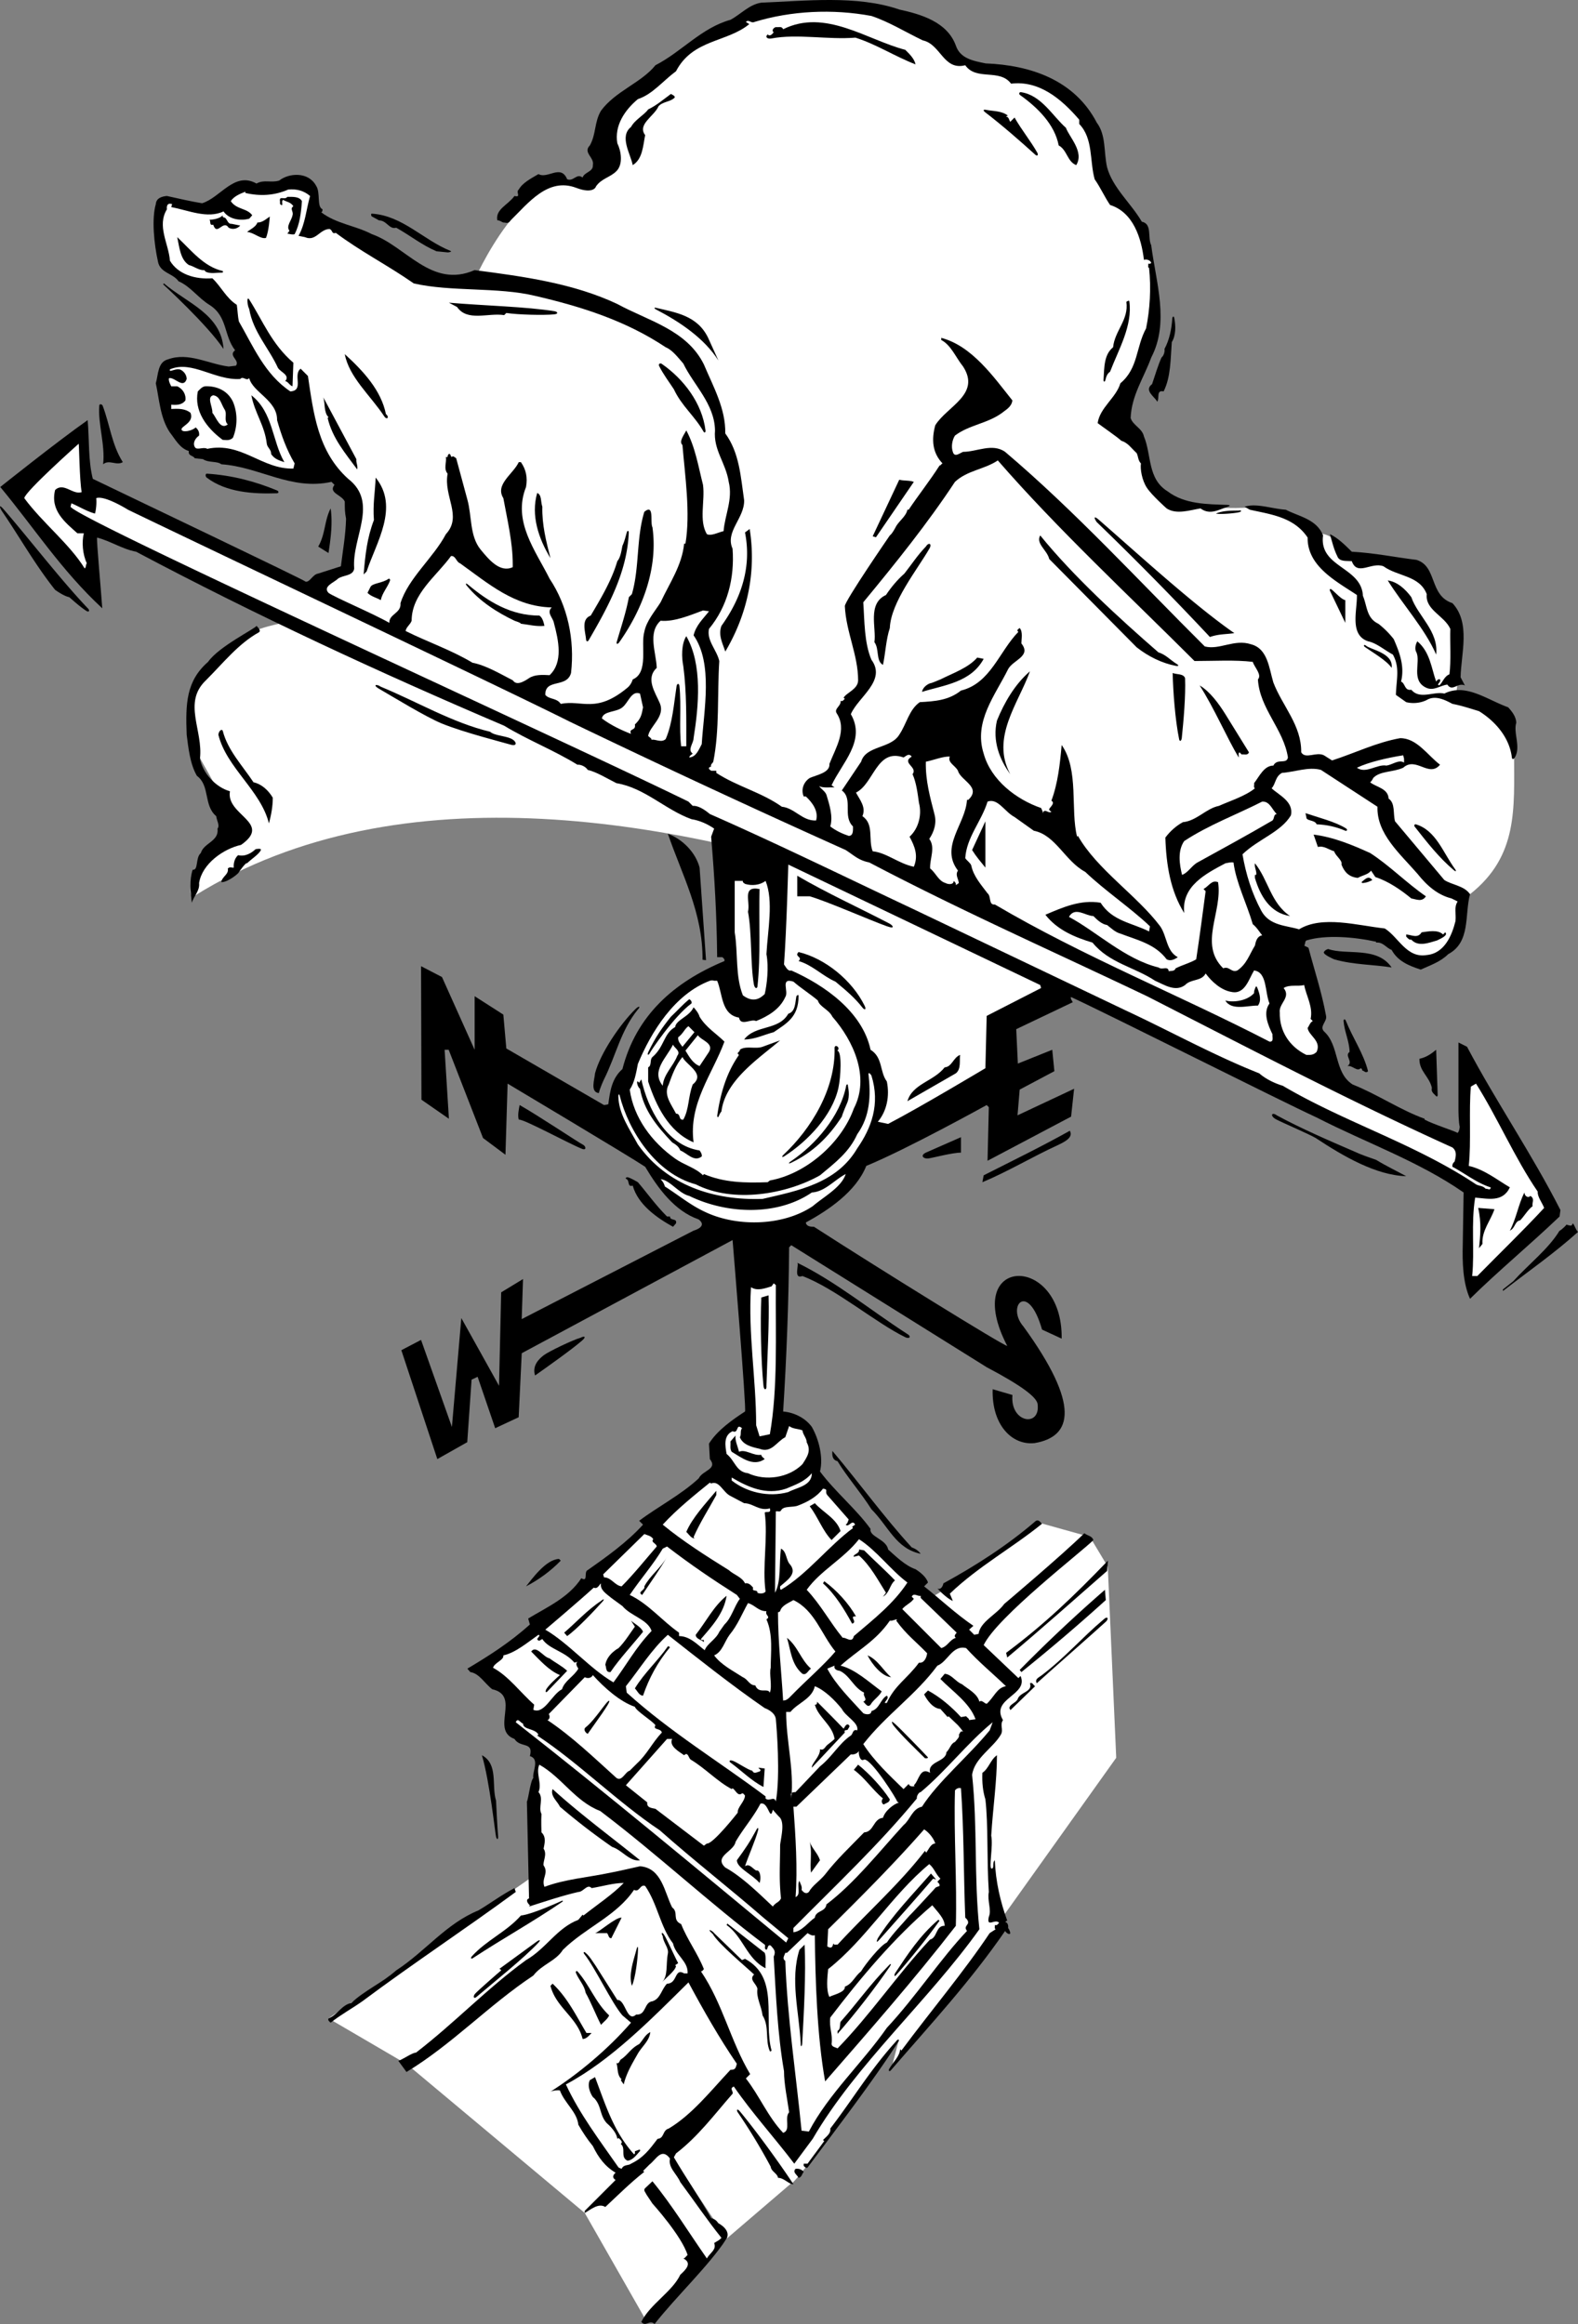 <svg xmlns="http://www.w3.org/2000/svg" width="293.399" height="431.998"><rect width="100%" height="100%" fill="#808080" stroke="none"/><path fill="#fff" d="M88.083 52.35S97.7 30.01 109.09 34.235c0 0 5.503-3.988 3.574-10.41-.973-3.254 6.508-7.484 9.113-9.434 2.602-1.953 19.52-19.523 46.852-11.386 0 0 7.156 10.086 20.171 10.086 9.758 0 15.848 13.996 15.614 17.242-.324 4.554 10.414 10.41 10.414 24.074 0 13.664-7.809 23.426-7.809 23.426s5.938 4.234 6.18 9.437c.41 8.684 19.559 7.043 19.559 7.043s8.468.485 11.492 4.84c0 0 3.023-.605 5.324 2.664 2.297 3.266 12.824 1.207 15.973 6.047 3.144 4.84 7.136 9.68 5.082 21.781 0 0 10.886.723 10.886 10.649 0 9.918.809 18.828-8.191 25.922l-31.45 3.867 2 32.5s-131.628-83.242-207.581-36.14c-1.993 1.234-.39-5.669 2.484-8.278 1.645-1.492 5.27-1.11 4.965-2.48-1.652-7.454-5.871-12.95-7.45-16.555-5.796-13.246 11.176-21.938 11.176-21.938s9.707-3.703 15.407-.61c5.699 3.095 25.207-64.234 25.207-64.234m119.458 274.4-1.57-35.527-3.317-5.528-9.508-2.652s-8.625 7.074-20.34 14.148l15.696 16.14-3.317 3.981.446 3.758-1.551 2.211s-.219 27.195.441 32.723l1.992.222 21.028-29.476m-72.446 89.398 11.891-10.183-11.547-17.032-11.547 10.391 11.203 16.824"/><path fill="#fff" d="M99.063 348.806 61.08 375.193l14.605 8.54 33.04 27.632 11.413 20s13.747-13.117 14.957-15.219c0 0-8.894-9.031-11.203-16.824l14.434-14.434-18.766-36.949-20.496 4.328v-3.46"/><path fill="#fff" d="M184.68 322.736s1.282 2.008-.363 12.512c-1.644 10.5.73 20.547 2.098 22.281l-20.637 26.852 1.258-4.856s-17.79 24.856-19.797 26.317c0 0-11.05-15.707-12.148-15.891 0 0 .64-4.473 2.468-1.828l10.594 12.789s10.227-17.629 33.422-42.469l-1.824-30.504 4.93-5.203"/><path d="M167.2 1.771c4.062.88 8.922 2.313 10.52 6.696.796 2.39 3.16 2.843 5.55 3.32 8.285.32 16.516 3.05 20.66 11.02 1.75 2.308 1.274 5.496 1.91 8.285 1.04 3.824 4.461 6.691 6.458 10.12 1.988.395 1.03 2.946 1.75 4.38.875 6.851 3.425 14.343 0 20.875-1.356 3.746-3.664 7.011-3.825 11.234.399 1.355 2.153 1.91 2.47 3.426 1.437 3.426.636 7.886 4.382 10.195 3.168 2.43 7.422 2.402 11.07 2.531.66.024.653.172.04.375-1.653.547-3.231 1.563-4.973.282-1.992.32-4.465 1.195-6.297 0 0 0-2.735-2.418-3.664-3.825-.93-1.402-1.274-3.504-1.114-4.539-.558-.558-.48-1.277-.796-1.914-1.04-.953-1.594-1.91-2.871-2.308-.637-.637-3.665-2.711-4.38-3.27.395-2.867 3.426-4.7 4.223-7.406 3.344-2.79 2.867-6.692 4.778-10.2.718-3.503.957-7.488.558-11.234-.32-.16-.078-.476-.16-.797.16 0 .398.082.559-.16-.16-.476-.797-.715-1.356-.554-.476-4.067-1.992-8.844-6.293-10.2-1.035-1.511-1.754-3.187-2.867-4.78-.957-3.427-.242-7.567-2.871-10.278v-.797c-3.344-3.903-7.488-7.328-12.668-6.692-2.148-2.867-6.453-.476-8.523-3.425-4.063 1.035-4.54-3.903-7.887-4.621-3.188-1.516-6.215-3.426-9.563-4.543-7.25-1.352-14.976-.954-21.75 1.117-.636.316-1.035-.559-1.59 0l.637.398c-4.144 3.426-10.52 2.79-13.625 8.762-2.39 1.754-4.383 4.305-7.09 5.18-2.472 2.07-4.382 4.941-3.824 8.207.715 1.433 1.113 3.902-.16 5.18-1.195 1.195-2.79 1.35-3.824 2.867.078-.16-.262 1.539-3.664.238-5.262-1.992-8.926 2.867-12.192 6.054-.437.7-.89.399-1.195.399-.316.082-.797-.477-1.273-.399-.399-2.07 1.992-2.867 3.187-4.539 1.352.317.156-.718.797-1.195.715-1.273 2.308-2.074 3.664-2.871 1.75.957 4.14-1.91 5.336.957 1.195.48 1.754-1.191 2.871-.316.316-1.036 1.988-1.036 1.91-2.313.32-1.433-1.91-2.308-.558-3.664 1.195-2.152.796-4.3 2.07-6.453 2.71-3.664 7.492-5.18 10.12-8.445 4.938-2.551 8.524-6.934 13.942-8.446 1.832-.957 3.508-2.867 5.739-3.187C149.673.18 159.39-.936 167.2 1.77"/><path d="M168.317 9.263c.715.715 1.672 1.594 1.91 2.707-3.902-1.515-7.187-3.695-11.168-4.972-5.164.414-10.793-.754-15.62.152-.759.145-1.255-.277-.696-.758.398.48.875-.078 1.113-.398-.476-.316 0-.875.399-.953.476.078 1.117-.238 1.355.398 7.809-3.906 15.617 1.992 22.707 3.824M125.4 18.181c-.74.762-2.243.7-2.974 1.598-.796 1.832-3.984 3.344-2.472 5.336-.395 1.992-.477 4.465-2.309 5.578-.398-2.07-2.55-5.336-.32-7.09.719-1.355 2.473-2.23 3.187-3.265 1.516-.72 2.711-1.754 4.223-2.868 0 0 .969.391.664.711m64.438-1.046c3.78.554 5.867 4.43 8.355 6.628.637 1.754 3.426 4.461 1.914 6.93-1.672-.637-1.672-2.789-3.265-3.664-.735-3.879-3.887-7.02-7.176-9.36-.293-.206-.164-.581.172-.534m-6.563 3.273c1.43.29 3.024.164 4.164 1.125-.16-.082-.238.078-.398.156.558 0 .558.64.797.957l.797-.797c1.328 2.329 2.937 4.266 4.218 6.512.254.445.02.742-.34.418-2.894-2.617-6.183-5.492-9.336-7.91-.414-.32-.37-.555.098-.461m9.66 240.719c.461 4.226-5.156 3.34-4.691-1.817l-3.676-1.074c-.203 6.586 3.559 10.477 7.797 10.016 7.031-1.192 8.559-7.028-2.074-21.668-3.25-3.75.832-8.61 3.457.57l3.648 1.684c.23-16.004-18.894-15.504-10.117 1.351-.559.078-24.46-14.738-35.934-22.148-.476 0-1.433 0-1.511-.797 4.222-2.309 9.32-5.734 11.234-10.516 7.727-3.187 22.387-11.316 22.387-11.316l.398.402-.238 9.957 15.535-8.207.559-5.176-10.52 4.938.403-4.781 6.449-3.426-.395-3.98-6.394 2.57-.301-6.399 10.52-5.015s-.56-.801-.32-.957c7.25 3.343 38.718 19.199 45.651 22.386 9.165 4.7 18.961 8.125 27.329 13.942l-.16 9.8c-.079 3.028 0 7.012 1.355 9.962 5.336-5.258 11.152-10.04 16.648-15.297l.16-1.196c-5.257-10.359-12.03-20.238-17.367-30.355l-1.593-.797v12.586s0 2.152.238 3.11c0 0-.078.874-.399 1.113-.476-.317-4.699-1.672-6.132-2.47v-.16c-4.465-1.593-8.766-4.538-13.387-6.37-3.504-2.235-2.39-7.25-5.336-9.88-.879-.956.637-1.831.398-2.87-.796-4.38-2.152-8.446-3.27-12.668l-.796-.399c.242-.238.082-.715.398-.957 3.668-1.113 9.004-.637 12.989.242v.16c1.273-.16 1.91 1.036 2.867 1.352 1.117 2.074 3.187 2.95 5.418 3.664 1.754-.797 3.664-1.433 5.101-2.867 4.22-2.23 3.024-7.328 4.063-11.152-1.117-1.594-3.27-1.672-4.781-2.63l-9.164-10.917c-.399-1.434.082-3.344-1.196-4.223-.078-1.91-2.386-2.148-3.425-3.027.398-.317.636-.953.558-.797 1.277-1.352 3.664-1.035 5.578-1.91 2.39-2.153 4.781 1.91 6.852-.559-2.39-1.832-4.305-4.937-7.41-4.937-4.461.796-8.446 2.789-12.668 4.14l-1.512-.957c-1.438-.715-3.426.797-4.223-.554.078-5.02-3.508-8.606-5.18-12.989-.796-2.629-1.035-6.293-4.144-7.09-3.105-1.035-5.894 1.114-8.601.399-12.114-12.031-24.145-25.176-37.13-36.172-2.39-1.672-5.257 0-7.808 0-.637.238-1.594 1.117-1.91 0-.32-.875-.16-2.152.398-3.027 2.63-1.993 6.055-2.23 8.762-4.223.797-.637 1.754-1.113 1.914-2.309-3.508-4.382-7.492-10.12-13.226-11.632v.398c1.832.953 2.71 3.266 4.062 4.937 3.348 5.18-3.027 7.41-5.176 10.918-.719 2.63-.558 5.098 1.352 7.09-.238.078-.317.399-.559.399-1.832 2.867-3.984 5.574-5.734 8.203h-.238c-.239 1.195-1.434 1.992-2.075 3.031 0 0-.715 1.434-1.195 1.75 0 0-8.441 12.27-8.363 13.149.238 4.859 2.468 9.082 2.468 13.78 0 1.677-2.23 2.313-2.707 3.266l.239.16c-.239.239-.399.56-.797.399.16.957-1.274 1.434-.719 2.313 1.992 3.023-.156 6.37-1.351 9.398.156 1.676-2.473 2.074-3.665 2.629-1.117.719-1.675 2.152-1.117 3.43h.399c1.195 1.113 2.39 2.707 1.91 4.46-2.547.157-3.98-2.312-6.371-2.55-3.824-2.707-8.285-3.746-12.192-6.293v-.399h-.957c-.16-.16-.476-.242-.398-.558.082-.078.238-.239.398-.16-.16-.477.243-.637.399-.958 1.195-5.894.719-12.507 1.117-18.722-.477-2.07-2.39-3.824-1.914-5.973 3.43-4.144 4.781-9.402 4.383-14.902-1.434-3.184 2.23-5.653 2.152-9-.637-4.383-.879-8.844-3.508-12.43.082-4.62-2.23-8.683-3.98-12.828-3.188-6.453-10.438-8.125-16.094-11.23-8.129-3.825-17.289-5.102-26.531-6.297-8.047 3.507-12.75-4.461-19.121-6.692-3.028-1.593-6.614-1.914-9.403-4.062.239-.078.239-.32.239-.559-1.114-.476-.317-3.105-1.196-4.383-1.433-2.629-5.02-2.386-6.851-.953-1.512.477-2.785-.242-4.223.555-4.14-2.309-6.691 2.629-10.117 3.664-1.992-.316-4.383-.875-6.535-1.352-.953.079-1.989.399-2.07 1.512-.797 2.79-.317 7.41.398 10.676.398 2.152 2.789 2.152 3.824 3.664 2.23.957 3.664 3.11 5.738 4.383 3.426 2.152 2.63 5.656 4.782 8.445-1.356 1.035.953 1.832.156 2.867l-1.352.16c-3.746-.476-7.492-2.707-11.234-1.351-1.992.476-1.832 2.867-2.313 4.46.637 2.868.797 6.454 2.63 9.161.956 1.195 1.831 2.95 3.507 3.426-.16.957.797.797 1.113 1.355l1.516.16c1.035.715 2.629.32 3.426.957 7.09.477 12.984 4.938 20.476 3.266l.555.559c-1.195 1.511 1.356 1.832 1.914 3.105 0 1.274 0 1.992.238 3.188-.078 3.105-.636 6.132-.957 8.843l-4.222 1.352c-1.035.16-1.512 1.598-2.309 1.516-.558-.477-32.347-15.618-39.597-19.122-.875-3.425-.637-7.25-.958-10.914C10.727 82.002.051 90.525.051 90.525c6.293 7.57 11.313 15.457 18.961 22.551-.16-2.633-1.117-12.906-.957-13.148 2.47.636 4.7 2.152 7.25 2.628 22.387 11.872 45.254 22.47 68.438 32.348 4.46 2.707 9.242 4.543 13.625 7.25.558-.078 1.512.32 1.91.957 1.676.399 3.586 1.594 5.34 2.469 5.258.875 9.082 4.941 13.941 6.691 1.516.242 2.95.88 4.223 1.754l-.559 1.512c.637 7.57 1.04 14.582 1.118 22.39h.957c.238.16.476.399.398.72-9.402 3.902-16.414 10.116-18.965 20.073-1.992 1.754-2.308 4.145-2.629 6.536-.16.078-.797.156-.797.156l-18.164-10.516-.554-6.293-5.34-3.425v9.96l-6.07-13.52-3.891-2.019.074 24.82 5.106 3.544-.797-12.825h.754l6.386 16.403 4.172 3.113.399-13.223s22.707 13.543 25.574 15.457c2.39 3.98 5.418 8.204 9.96 9.797 1.75 1.356-.956 2.075-.956 2.075L97 245.209l.246-7.45-4.063 2.473-.398 17.367-7.012-12.59-1.75 20.239-5.738-16.176-3.664 1.914 6.691 20.238 5.563-3.14.804-11.621 1.125-.535 3.266 9.558 4.367-2.039.57-11.902 39.2-21.035s2.629 31.632 2.312 31.87c-2.312 1.512-5.18 3.505-6.695 5.973l.16 2.871c1.516 1.91-1.351 2.07-2.07 3.586-3.348 3.106-7.727 5.336-11.074 7.887l.718.715c-3.031 3.348-7.011 6.137-10.281 8.445-.797.32.16 2.313-1.191 1.512-2.313 3.586-6.457 5.418-9.883 7.492l.32 1.117c-3.746 3.344-7.488 5.735-11.633 8.203l.559.637c1.672.242 2.707 2.153 4.062 3.188 5.418 1.195-.398 7.57 4.145 9.242 1.113 1.754 3.582.398 2.867 3.187 1.91.559.399 2.95.637 4.063-.559.558-.957 4.144-1.195 4.383l.398 18.007c-.719.235-.238.954.16 1.274l-.16.238c3.027-.957 6.055-1.992 9.164-2.71.953 0 1.672-1.59 2.469-.716 1.992-.32 4.062-.957 5.976-.957-2.074 2.153-5.101 4.145-7.492 6.055l-.156-.16-.797.957c-3.984 1.516-5.977 5.34-9.723 7.488-7.328 5.34-13.226 11.633-20.476 17.211-.555-.078-2.469 1.274-3.266 1.512l1.516 2.074c8.445-5.098 15.297-12.43 23.582-17.926 1.594-2.074 4.223-2.71 5.496-4.78 4.223-4.145 9.96-6.294 13.227-11.153 1.035.554 1.113-1.117 2.07-.719 2.312 3.348 2.789 7.57 5.18 10.676.476 2.23 2.87 3.347 2.71 5.578h-.64c-1.832-1.117-1.192 1.91-3.184 1.91-1.039 1.035-1.195 2.79-2.71 3.27-1.594.156-1.114 2.628-3.028 2.468-1.754 1.594-1.992-2.87-3.504-2.71l-3.984-6.294c-.606-.843-1.164-1.875-1.989-2.53-.265-.212-.394.007-.171.284 2.003 2.504 5.125 9.153 7.097 11.41l1.594 1.352c-4.3 4.941-9.719 9.48-14.977 12.828.477-.238 1.356-.32 1.754-.238.875 2.39 3.184 3.984 3.426 6.371.875 1.516 1.672 2.71 2.707 3.984 1.035 2.153 2.313 3.825 4.223 4.942l-.239.238c-.238.32-.398.715.239 1.113-1.91 1.914-3.742 3.746-5.735 5.739v.398c1.114-.637 2.547-1.91 3.825-1.117 2.386-2.23 4.699-4.54 7.25-6.531l-.239-.16 1.196-1.196c1.191-.875 2.226-3.265 3.82-1.113-.399 1.672 1.277 2.867 1.914 4.383 2.547 3.425 5.02 7.09 7.648 10.355-.398.477-.875.637-1.355.957.48 1.274-.719 1.75-1.356 2.867-3.343-4.78-6.453-9.879-10.117-14.34l-1.355 1.274c-.414.398.082.797.242 1.195l1.113 1.672s5.418 5.977 6.535 9.563c-.32.238-.48.636-.796.636 1.75.88.398 2.153-.559 3.028-1.516 3.187-5.578 5.418-7.25 8.765.797 1.035 1.516-.48 2.469.395 4.144-5.258 9.957-10.672 13.386-15.852.875-1.672-1.515-2.867-1.515-2.867-.399-.558-.719-.797-1.356-.957-2.148-3.824-4.699-7.492-6.93-11.312l.4-.72c4.062-3.105 7.089-7.171 10.355-10.913.64-.48-.637-1.117.398-1.516 3.348 4.863 7.41 9.324 11.234 14.34l3.426-4.621c8.13-13.942 21.512-25.652 30.992-38.957-1.035-9.8-.316-18.883-1.355-28.684.402-3.105 3.906-5.015 5.34-7.488.558-.957-.239-1.754.398-2.707-2.39-4.063 4.86-4.621 3.266-8.207l-.399.398-6.453-6.132c2.465-5.235 18.567-17.61 20.395-19.524-.239-.797-1.114-.797-1.672-1.273-4.223 4.144-14.899 13.144-14.899 13.144-1.433 1.992-4.46 3.27-4.78 5.578 0 0-.555.082-.794.16l-.957-.957.797-.714c-3.187-2.153-6.137-4.942-9.164-7.332l.719-.715c-.32-1.035-1.434-1.914-2.313-2.473-1.91-.637-3.742-2.469-5.097-3.664-.32-1.914-3.586-2.39-3.266-3.824-2.71-3.742-6.535-6.852-9.402-10.676.636-2.55-.16-5.895-1.516-8.285-1.273-1.754-3.426-2.711-5.336-2.867.637-10.04 1.035-20.477 1.113-30.516l.399-.398 36.36 22.695c6.339 3.344 9.452 5.61 9.452 6.965"/><path fill="#fff" d="M57.653 36.431c-.719 2.47-.879 5.176-2.152 7.41l1.195.239c1.992.875 2.707-1.434 4.543-1.516.637.16.398 1.035 1.195.719 4.54 3.426 9.72 6.055 14.5 9.402 6.93 1.59 15.614.637 22.547 2.309 8.606 1.992 16.89 4.621 24.297 9.562 1.195.477 2.234 1.832 3.27 3.024 1.91 3.984 5.812 7.492 5.894 12.43-.32 3.668 1.992 5.976 2.55 9.562.798 3.266-.718 6.133-.956 9.16-1.035.242-2.313.957-3.11.559-1.511-2.551-.316-6.133-.714-9.16-.875-3.43-1.434-7.012-3.11-10.121-.398.796-1.433 2.07-.715 2.71.477 5.735 1.512 12.668.559 18.325h-.242c-.399 4.062-2.707 7.328-4.38 10.914-1.038 1.672-2.628 3.426-3.026 5.496-.72 2.473.875 7.57-2.153 8.844 0 0-.246.925-.957 1.515-5.89 4.906-8.445 2.23-12.43 3.028-.714-1.118-2.148-.797-2.867-1.672-.078-3.11 3.985-1.196 4.782-4.067.714-6.21-.637-12.508-3.985-17.527-2.629-5.258-6.93-10.676-4.383-17.05.32-1.75 0-3.266-.953-4.618h-.398c-1.04 2.23-4.465 4.14-2.867 6.691.714 3.903 1.75 8.207 1.75 12.27v.559c-2.391 1.113-4.461-1.438-5.977-3.27-2.07-2.547-1.594-6.215-2.469-9.32l-2.07-7.649c-.242-.16-.637-.558-.797-.238-.32-.082-.16-.637-.558-.559-.239.16-.239.399-.239.559h-.32c.16 1.035-.477 2.152.32 3.105-.797 4.223 2.79 7.887-.32 11.235-2.309 4.383-7.012 8.207-8.441 12.828.156 1.91-2.153 1.992-2.075 3.664-2.867-1.672-10.226-4.77-11.312-5.578-1.117-1.195 1.035-1.91 1.75-2.629.957-.715 2.87-.477 3.027-1.91-.476-5.738 4.625-12.192-1.113-16.653-5.656-5.097-6.453-12.19-7.488-19.12l-1.356-1.356c-1.512 1.117.719 4.066-1.914 4.223-4.777-3.188-6.93-8.446-9.559-12.985-.238-1.039-.238-2.074-.398-3.11-1.992-1.273-2.867-3.343-4.543-4.937-3.184.239-6.371-.718-7.887-3.265-.238-3.188-2.468-6.457-.558-9.563-.078-.476 0-1.277.957-.957l-.156.559c3.105.558 6.691 2.23 9.718.797 1.114 1.593 3.344 1.754 4.782 1.355l.554-.637c-.957-1.355-2.945-1.039-3.984-2.629.558-.878 1.676-1.355 2.71-1.753v.238c2.79.637 5.419.476 7.97-.637 1.593-.16 2.945.238 4.062 1.195"/><path d="M56.137 37.388c-.16 2.149-.398 4.301-1.355 6.133-.316.16-.965-.027-1.441-.11.156.083.328-.366.488-.526-.719-.797.398-1.915.558-2.868.239-.718-.558-1.195.16-1.675-.48-.797-1.277-.797-1.913-1.196-.32.242-.082.719-.16.957-.32.082-.477-.238-.4-.558-.237-1.356.798-.239 1.356-.953 1.036 0 2.23-.082 2.707.796m13.023 2.329c5.684.363 9.599 4.93 14.583 6.914.457.183-.461.289-.461.289l-2.129-.211c-2.785-1.196-4.777-2.867-7.488-4.383-1.274.398-1.75-1.356-3.184-1.356l-1.387-.765s-.257-.508.067-.488m-19.715 4.519c-1.035.242-2.23-1.035-3.508-1.113.559-.477 1.676-.957 1.914-1.754.957 0 1.594-.637 2.309-1.113 0 0-.156 2.707-.715 3.98m-7.886-3.824c.714 0 .636 1.277 1.511 1.195l1.594.32c-.559.637-1.434.797-2.149.399-1.039-1.594-2.152 1.672-2.87-.559-.798.239-.4-.714-.716-.953-.082.078 1.832 0 2.47-.797-.079.239.077.317.16.395m-.16 9.961s.273.316-.227.308c-.868-.011-1.97.254-2.883-.148l-.317-.32c-.957.082-1.914-.72-2.867-.953-1.594-1.04-1.754-3.348-2.152-5.18 2.629 2.469 4.941 5.496 8.445 6.293m.161 14.5c-2.872-4.383-11.235-12.031-11.235-12.031l.16-.157c4.3 3.664 10.676 5.735 11.074 12.188m4.793-9.18c2.512 3.95 4.184 8.305 8.196 11.73l-.16 4.383c-.56-.16-.797-.878-1.356-.957.953-1.117-.879-1.671-1.356-2.468-1.671-3.668-4.62-6.696-5.335-10.918-.282-.598-.301-1.055-.332-1.493-.028-.437.105-.648.343-.277m163.629.317c.625 4.554-2.008 8.96-3.582 13.085-.566.391-.726.954-.863 1.52-.11.473-.383.418-.352-.059.145-2.261.063-4.62 1.774-6 .316-3.109 2.945-5.101 2.468-8.449 0 0 .516-.383.555-.097m-106.836 1.851c.512.086.758.496-.125.578-2.004.184-6.613.074-8.879-.258l-.398.399c-2.945-.48-6.852 1.273-8.762-1.516l-1.515-.797c6.53.559 14.527.743 19.68 1.594m18.866-.633c3.672.875 7.657 1.43 9.653 5.575l1.914 4.222c-2.617-4.144-7.23-7.23-11.59-9.492-.414-.219-.402-.406.023-.305m96.305 1.828c.32 1.5.32 3.329-.445 4.543-.238 3.106-.16 6.454-1.516 9.16-1.433-.316-.715 1.278-1.191 1.915-.399-.88-2.551-2.07-.957-3.27.558-1.672 1.195-3.742 1.754-4.937.476-.399.636-1.196.554-1.594.926-1.723 1.305-3.66 1.453-5.64.028-.403.27-.544.348-.177M71.755 76.982c.714.559.199 1.188-.32.399-2.52-3.828-6.536-7.262-7.329-11.551 3.504 3.187 6.774 6.773 7.649 11.152m51.273-9.355c4.086 2.828 7.527 7.328 8.148 12.394.047.367-.207.5-.367.211-1.629-2.89-4.066-4.754-5.515-7.87-.856-1.317-1.985-2.794-2.754-4.349-.16-.324.183-.597.488-.386"/><path fill="#fff" d="M46.34 70.29c.637 2.63 5.258 4.145 5.176 7.81.797 2.788 1.754 5.495 3.266 8.046l-.234.957c-5.899.157-9.645-5.023-16.016-3.668-.559-.398-1.707.184-2.152-.156-.446-.344-.559-1.437.636-2.312.082-.637-.16-1.114-.636-1.516-.637.64-2.485 1.023-2.63.402-.144-.625 2.391-1.277 1.673-3.11-.954-.796-2.23-.796-3.582-.718v-.797c.953.082 1.988.082 2.628-.793.16-1.117-.48-2.152-1.515-2.629H31.84s-.641-1.117-.403-1.515c1.04-.238 2.63 2.07 3.27.16 0-.719-.48-1.434-1.196-1.754-.632-.16-1.195.102-1.714.227-.262.066-.325-.211-.11-.305 4.031-1.656 8.29 2.133 12.977 1.832.558-.637 1.117.477 1.676-.16"/><path d="M43.313 74.674c.875 2.07.875 4.539 0 6.691-.64.637-1.355.398-1.914.398-3.027-2.23-5.34-5.418-4.62-9.003.397-.399.796-.875 1.355-.954 2.07-.082 4.14.715 5.18 2.868"/><path fill="#fff" d="M41.798 76.185c.476.797-.239 1.993.558 2.711-1.433 1.114-2.152-1.355-2.87-2.152.081-1.113-1.114-2.95.16-3.266 1.277.16 1.433 1.594 2.152 2.707"/><path d="M52.872 85.908c-.957-.32-1.832-.559-2.469-1.516.078-.797-.719-1.195-.797-1.91-.398-3.426-2.23-5.66-2.87-9.004 4.065 3.184 3.827 8.446 6.136 12.43m13.387-.558c-.082.714.316 1.195.156 1.91-2.23-3.028-4.617-5.817-5.496-9.559l.16-.16c-.88-.797-.637-2.711-.957-3.664l6.137 11.472m-47.18-9.957c1.324 3.453 1.719 7.34 3.758 10.516-1.196.715-2.551-.559-3.664.398.418-3.558-.98-7.511-.715-10.886.039-.48.547-.215.62-.028"/><path fill="#fff" d="M14.63 82.482c.082.156.16 6.93.558 9-1.676.559-3.347-1.91-4.941-.394-.957 3.82 1.914 6.054 4.144 8.043h1.196c-.399 1.593-.239 3.906.558 5.578-.242.238-.082.719-.402.957-2.79-4.543-7.887-8.524-11.23-13.067.152-1.25 10.117-10.117 10.117-10.117m207.464 40.391c3.586 0 7.57-.238 10.836.16.317 1.035 1.754 2.39.957 3.266.317 5.418 4.778 9.242 5.579 14.5-.243 1.355-1.993.082-2.711 1.515-1.754 0-2.63 2.07-3.586 3.266.078.32-.16.797.16.957-1.754 1.433-4.543 2.308-6.692 3.266-2.39.476-4.144 2.789-6.695 3.027-1.195.637-2.387 1.676-3.266 2.867.16 5.102.958 9.961 3.508 14.023-.558-5.019 4.063-7.328 7.645-9.242.48-.078.957-.238 1.515-.16.477 3.746 2.47 7.652 3.586 11.477.797.636 1.274 1.511 1.754 2.07-.957.156-1.195 1.113-1.355 1.91-1.035 1.672-1.516 3.426-3.266 4.621-1.117.477-1.515-.875-2.629-.398-4.62-4.543-.082-10.438-.957-16.012-1.195-.48-1.676.715-2.71 1.274l.398.398c-.559 4.223-1.114 8.445-1.754 12.668-1.031.637-2.547 1.035-3.82 1.672-.239.637-.88.398-1.278.558-.16-1.117-1.195-.16-1.91-.718-6.215-1.512-11.555-6.692-16.652-9.399 1.113-1.992 3.105-.16 4.539-.16.64.637 1.515 1.516 2.55 1.672.637.48 1.516 1.355 2.473 1.594 3.106 1.195 6.453 1.91 8.602 4.781.719.398 1.515 0 2.074-.398-2.152-1.118-1.992-3.907-3.27-5.739-4.3-5.734-11.789-10.593-15.296-16.808l-.157.156c-1.277-4.938.395-12.426-2.87-17.047-.317 3.586-.716 7.172-1.91 10.356.714.398-.083 1.039-.4 1.515-.081.32.317.399.4.559-.638.316-1.036-.559-1.517 0 .16.797-.238-.48-.398-.719-4.621-1.594-9.32-5.18-10.676-10.117-1.91-5.977 2.153-10.836 4.543-15.696.957-1.753 4.38-2.39 2.469-4.78 0-.798.32-2.153-.316-2.868-.16.16-.48.238-.403.559l.16.156c-3.586 3.664-5.175 9.562-10.675 10.914-2.309 1.836-4.86 1.992-7.649 2.152-1.992 1.356-2.469 4.067-3.824 6.055-1.594 2.629-6.215 1.992-7.09 5.02l-3.586 5.34c2.152 1.593.082 4.78 2.074 6.69 0 .72.078 1.755-.797 1.755-1.195-.399-2.39-.957-3.43-1.754.56-1.832-.155-4.063-.714-5.895-.238-.636-.957-1.035-1.356-1.594.797.399 2.153.16 2.872.239l-.559-.399c1.91-4.14 6.453-8.285 3.582-13.222 1.355-3.192 6.695-6.22 3.824-10.121-1.351-3.188-1.273-7.25-1.511-10.676 6.054-7.328 11.953-14.66 17.05-22.387 2.309-2.152 5.496-2.312 7.965-3.984 11.156 12.828 24.54 25.258 36.57 37.285"/><path d="M38.473 88.049c4.813.304 9.106 1.5 13.012 3.109.383.156.387.52-.004.535-4.305.145-9.39-.133-13.039-2.906-.3-.223-.262-.774.031-.738m29.696 18.175-.559.555c.32-3.742.637-6.77 1.914-10.117-.238-2.95.238-5.258.317-7.887 4.464 5.496.082 12.11-1.672 17.45M169.91 89.572l-7.042 10.297-.606-.18 4.938-10.515c.879.238 1.832.078 2.71.398m-69.073 4.621c-.082 3.344.714 6.453 1.511 9.559-2.23-3.664-3.664-7.965-2.468-12.11.875.32.636 1.672.957 2.551"/><path fill="#fff" d="M23.79 94.748c16.332 7.89 71.148 33.863 82.062 39.36a2143.131 2143.131 0 0 0 51.39 23.902c1.595 1.035 2.392 1.91 4.38 2.308 16.972 8.926 34.418 16.652 51.629 24.86 18.883 9.64 37.605 19.44 56.804 28.125.88.714.637 1.671.399 2.628-.317.239-.477.637-.399.957 2.391 1.274 4.543 3.024 7.094 3.825.078.156-.082.316-.242.398-.16-.082-.715-.16-.715-.16-.476-.559-1.195-.48-1.754-.797-11.39-7.57-24.3-11.473-35.93-18.324-1.593-.48-3.187-1.277-4.382-2.313-8.446-3.343-16.492-7.804-24.7-11.632l-39.753-18.961c-12.512-5.895-25.02-12.032-37.688-17.606-.957-.797-2.148-1.594-3.187-1.515l-.793-.797C102.028 136.338 14.469 96.58 13.114 94.193l.16-.637c1.356.555 2.871 1.512 4.383 1.91.238-.796.32-2.07.238-2.867 1.594-.558 5.895 2.149 5.895 2.149"/><path d="M239.063 94.748c2.473 1.277 5.738 1.754 6.934 4.781-.797 5.977 7.168 5.816 7.41 11.234.797 1.832.637 4.145 2.867 5.18a16.32 16.32 0 0 1 2.867 2.867c1.035 2.391 2.075 5.02 1.356 7.887.797.32.637 1.754 1.91 1.516 1.594 1.91 4.223.238 6.137.715 3.984-1.989 7.886 1.117 11.87 2.55.716.797 1.434 1.672 1.512 2.867-.597 1.872.91 4.512-.285 6.477-.078.129-.465.57-.543-.062-.453-3.66-3.043-6.66-6.101-8.563-1.594-.48-3.266-1.039-4.942-1.355-1.351-.72-3.187-1.672-4.777-.72-1.117.56-2.55.72-3.824.4l-1.914-1.352c.078-2.871.797-5.02-.559-7.492-1.512-.797-3.027-2.149-4.62-2.47-3.505-1.195-1.993-5.734-2.071-8.605-3.824-2.547-9.242-5.336-9.16-10.675-2.551-3.825-6.856-4.301-10.758-5.18l-.957-.555c2.152-.719 5.101.399 7.648.555M61.477 94.51c.399 2.789 0 5.66-.398 8.289l-1.914-1.196c1.355-2.312 1.117-4.78 2.312-7.093m59.833 3.507c1.062 7.516-1.782 15.176-6.188 21.395-.219.308-.602.43-.438-.125.797-2.75 1.715-5.434 2.242-8.281l.56-.563c1.433-4.937.796-10.355 2.312-15.297 1.91-1.59 1.035 1.914 1.511 2.871m108.992-3.109c.434-.125.715.14.114.3-.805.212-3.559.442-4.336.259 1.273-.559 2.945-.559 4.222-.559M.7 94.701c4.332 4.969 10.68 13.21 15.66 18.41.387.406.18.766-.336.426-1.133-.738-2.328-1.824-3.148-2.531-.797-.16-1.832-.801-2.63-1.36-3.741-4.699-6.53-9.718-9.956-14.738-.313-.527-.594-1.355.41-.207m203.687 1.989c7.118 6.198 17.567 15.769 25.118 21.007-1.754.238-2.95.156-4.543.715A598.79 598.79 0 0 0 203.93 97.06c-.441-.582-.765-1.437.457-.37m-69.535 24.429c-.476-1.512-1.351-3.024-.715-4.777 3.664-5.102 5.657-10.914 4.383-17.368l.871-.64c1.274 8.129-.476 15.937-4.539 22.785m-17.945-22.098c-.3 7.352-3.844 13.778-7.438 19.969-.195.34-.46.305-.503-.137-.16-1.59-.938-3.738.87-4.425 1.833-3.106 3.903-6.532 4.942-10.118.637-.715.797-2.152.953-2.867.375-.8.57-1.637.801-2.46.113-.407.394-.376.375.038"/><path d="M251.337 102.556c4.379.243 8.043 1.04 12.027 1.516 3.906 1.195 2.312 6.613 6.691 8.047 3.426 3.664 1.594 9.402 1.516 13.781l.797 1.516c-1.356-.637-2.313 1.273-3.266-.16-1.355.16-2.55 1.273-3.984.558-2.79-1.355-.957-4.703-1.754-6.535-.398-.637-.16-1.512.16-2.07 2.39 1.992 2.63 5.101 3.504 7.488.16-.238.398-.555.719-.398.16.398-.238.64-.399.957l.239.16c.636-.477.879-1.672 1.91-2.07.32-2.473.082-5.899.16-8.446-1.113-2.472-4.7-3.508-4.379-6.457-1.355-3.504-5.418-3.265-8.047-5.176-2.234-.875-4.863 1.91-5.894-.957-1.04-.078-2.313.16-2.711-.957-.637-1.273-.957-2.707-1.356-4.062 1.516.719 2.867 2.07 4.067 3.265m-35.934 18.724c1.277.35 2.258 1.46 3.41 2.16.426.261.324.437-.195.335-2.574-.5-5.09-1.726-7.277-3.449l-16.254-16.414c-.399-1.672-2.551-2.867-1.676-4.383 6.137 7.57 14.66 15.379 21.992 21.75m-42.586-19.32c-2.254 3.926-7.172 9.969-7.371 14.781-.715 2.152-.797 4.621-1.273 6.852-1.356-.72-.637-2.95-1.594-4.223.398-2.629-1.352-7.172 2.152-8.766.957-1.433 2.07-2.789 3.426-3.984 1.434-1.832 2.39-3.344 3.984-5.016.551-.87 1.184-.527.676.356"/><path fill="#fff" d="M85.536 104.709c5.34 3.824 10.121 8.047 17.05 8.207-1.035.953.239 1.91.4 2.867.874 3.266 1.753 7.328-.798 9.723-1.351-.082-2.82-.125-3.824.554-1.852 1.262-2.55 1.035-3.027.399-2.47-1.274-5.02-2.79-7.489-3.266-3.984-2.39-8.285-3.824-12.43-5.894.079-.72.88-1.196 1.118-1.914 0-5.02 4.617-8.286 7.328-12.032.875-.078.957 1.117 1.672 1.356"/><path d="M72.497 107.978c-.465 1.223-1.438 2.266-1.7 3.582-.796-.476-1.75-.636-2.468-1.355l.558-1.113c.375-.707 2.16-.664 3.348-1.493.176-.12.36.121.262.38m14.492.667c3.852 3.242 8.031 5.782 13.289 5.782.559.32.793 1.195.953 1.914-1.59.156-2.945-.239-4.379-.399-.082-.238-1.039-.476-1.195-.558-3.129-1.493-6.445-3.555-8.879-6.528-.293-.363-.144-.508.211-.21m175.418 2.359c1.195 3.504 5.102 6.293 4.621 10.672-2.07-4.778-6.293-9.399-9-13.782 1.75.239 3.266 1.594 4.379 3.11M247.61 109.6c.582.449 1.82 1.859 2.527 1.96v4.223l-2.867-5.977c-.082-.207.004-.464.34-.207"/><path fill="#fff" d="M131.825 113.63c-1.113 1.434-2.387 2.551-2.867 4.466 3.664 5.257 1.914 13.859 1.515 20.234-.558 1.035-1.035 2.39-2.312 2.469 0-.317.398-.477.637-.715-1.036-.719.16-1.914.16-2.867.957-5.977 1.676-13.704-1.356-18.961-.953 1.511-.875 3.98-.554 5.574.636 4.86.554 9.8.554 14.898h-.953c-.418-3.39.07-7.508-.32-11.195-.059-.555-.45-.54-.54.047-.476 3.105-.734 6.844-2.011 9.793-.797.797-2.07-.078-2.629.16 0-.316-.394-.477-.637-.715.243-1.836 3.266-3.586 2.153-6.137-.797-1.91-2.711-4.539-.559-6.53-.078-2.79-1.754-6.536.719-8.766 2.469.238 5.336-.957 7.887-1.91l1.113.156"/><path d="M48.114 117.553c-3.773 2.085-6.605 5.687-9.824 8.906-4.38 4.144-.477 9.32-1.114 14.578.56 2.71 2.868 5.262 5.579 6.058-.797 4.461 7.964 5.817 2.07 9.958-3.266.718-7.25 3.507-7.809 7.093.16 1.43-.957 2.387-1.355 3.664-.238-2.152-.477-4.144.16-6.136 1.117.16.48-2.23 1.516-3.106.558-1.914 3.425-2.152 3.105-4.543.48-.558-.16-1.512-.238-2.308-2.39-1.993-1.113-5.657-3.586-7.489-1.274-2.152-1.594-5.18-1.91-7.652-.223-5.79-.094-9.992 3.98-13.543 1.996-2.867 8.844-6.215 9.004-6.691.48.476.856.972.422 1.21m210.629 6.598c-.887-1.363-3.656-2.949-4.942-3.863-.445-.32-.105-.531.165-.281.789.757 5.175 1.355 4.777 4.144m-75.848-1.676c-2.39 4.383-7.328 4.864-11.472 6.137.16-.879 1.039-1.433 1.515-1.594.477-.078 1.274-.48 1.91-.718 2.391-1.196 5.18-2.149 6.852-4.063l1.195.238m4.942 21.434c-1.993-2.71-3.348-6.215-2.473-9.96 1.355-3.345 3.348-6.77 6.137-9.161-2.153 5.976-7.328 12.348-3.664 19.121m32.503-17.848c.133 3.29-.285 7.993-.609 11.102-.07.66-.426.742-.504.21-.718-3.503-1.117-8.76-1.195-12.269.797.32 1.992.082 2.309.957m7.488 6.696 4.387 7.09c-.243.636-.88.316-1.36.398l-.394-.398c-.32.238-.082.636-.16.953-2.231-3.743-4.543-9.16-7.25-13.383 1.91 1.113 3.585 3.426 4.777 5.34m-136.715 3.265c.797.715 2.71.75 3.855 1.258s1.274 1.527 0 1.149c-1.273-.383-8.796-2.278-12.859-3.95-3.012-1.25-8.89-4.851-11.715-6.492-1.14-.664-.383-.89.403-.332 6.773 2.79 13.304 6.692 20.316 8.367"/><path fill="#fff" d="M119.56 131.478c-.243 1.356-.403 2.153-1.516 3.188.238 1.273-1.196.637-.72 1.754-1.671-.64-3.741-1.594-5.417-2.871.238-1.434 2.71-1.114 3.824-2.07 1.117-.876 1.676-3.188 3.266-2.551l.562 2.55"/><path d="M41.434 135.912c.91 3.539 3.61 6.371 5.703 9.508 1.512.32 2.786 1.515 3.582 2.867 0 1.676-.316 3.27-.714 4.781-1.516-6.133-7.891-10.355-9.403-16.492.082-.797.7-1.172.832-.664"/><path fill="#fff" d="M169.512 140.642c-1.992 1.196 1.192 1.91.16 3.266.715 1.594.954 3.664 1.192 5.336.559 2.074 0 4.703-1.75 6.293.953 1.758 1.672 3.508.797 5.578-2.79-.555-5.102-2.629-7.649-2.867-.878-2.149.317-5.02-1.914-6.531.72-1.672-.476-3.028-1.195-4.383 3.348-1.672 3.824-8.285 8.844-6.535.48-.239.957-.875 1.515-.157m7.09 0c-.48 1.114 1.035 1.672 1.512 2.63.48 1.831 4.465 3.027 1.914 5.417h-.238c-.239 4.461-5.102 8.684-1.676 13.145-.555.797.082 1.515.16 2.312l-.555.399c.079-.399-.16-.559-.402-.801 0 .8-1.113.64-1.512.402-1.355-.402-1.754-1.836-2.867-2.71-.082-1.833 1.035-3.907-.16-5.497.875-1.277 1.434-2.949.957-4.62-.797-3.11-1.676-6.216-1.594-9.724 1.512-.316 3.266-1.035 4.461-.953m84.453.395v.719c-.957-.637-2.152.398-3.27.558-1.75-.32-3.82 1.594-5.495.399 2.152-1.035 5.578-1.832 8.605-2.313l.16.637m-4.941 8.926c-.16 5.02 4.145 8.683 7.41 12.43 1.832 2.308 3.824 3.98 6.371 4.62l1.117.555c-.714 1.195-.238 2.152-.398 3.668-.637 2.547-1.992 5.977-5.336 6.293-3.746.637-5.258-3.348-7.809-4.941-5.101-.555-11.632-2.47-15.933.16-2.313-.715-5.5-.637-7.012-3.426-1.754-3.266-2.87-6.77-3.508-10.516 2.871-2.789 7.172-4.144 9.004-7.25.559-2.55-2.23-3.746-3.586-5.02.797-.874.637-2.151 1.914-2.866 2.391-.16 4.938-1.196 7.25-.559l10.516 6.852m-63.894 4.461c4.062.796 5.812 5.656 9.558 7.648 3.664 3.504 8.445 6.691 12.031 10.117l-.16.957c-3.11-1.593-6.851-1.91-9.004-5.336-3.742-.636-7.09.875-10.277 2.23 2.23 2.868 5.578 4.223 8.766 5.18 3.105 3.825 7.804 4.54 11.632 7.09 1.672.715 3.743 2.153 5.575.797 1.117-1.195 3.027-.637 3.824-2.152 1.117 1.515 2.87 3.11 4.781 3.426 2.55.558 3.27-2.47 4.223-3.985 2.468.32 1.992 4.067 2.867 6.137-1.274 1.75-.238 4.062.558 5.734-.078.477.32 1.434-.558 1.356-16.969-8.766-34.574-15.774-51.067-25.496-1.199.16-.64-1.512-1.355-2.07-1.195-1.594-2.629-3.188-3.027-5.18-.16-.477-.797-.875-1.118-1.356.243-3.902 3.028-6.851 4.145-10.515 1.91-.72 3.187 1.914 5.02 2.867l3.585 2.55"/><path fill="#fff" d="M237.391 151.318c-.636.078-.398.797-.797 1.195-4.62 2.708-9.32 5.258-13.94 7.805-1.036.559-1.755 1.914-2.872 2.313-.477-1.914-.875-4.461.402-6.293 4.617-3.028 9.637-4.86 14.5-7.332 1.434-.078 1.832 1.515 2.707 2.312"/><path d="M250.255 153.986c.336.211.214.531-.118.438-1.671-.72-3.421-1.114-5.336-1.196-.32-.875-1.992-.558-1.914-1.355l-.156-.715c2.176.746 5.563 1.586 7.524 2.828m-67.039 7.289c-.957-1.195-1.676-1.992-2.473-3.265l2.473-5.34v8.605m80.023-8.047c3.766 1.114 5.082 5.309 7.316 8.352.27.371.137.492-.21.203-2.801-2.352-5.055-5.258-7.325-8.14-.152-.192.004-.477.219-.415m-133.164 8.047c.398 5.817 1.195 17.211 1.195 17.211l-.648-.078c.082-8.762-3.895-15.937-6.446-23.426 2.754 1.016 5.18 3.504 5.899 6.293m124.684-2.707c3.585 2.309 6.773 5.578 10.359 8.047-.719 1.113-1.754.559-2.711.398-1.832-1.515-4.223-3.187-6.691-3.984l-.797-1.195c-.477.719-1.594.875-2.47 1.355-1.593-.16-2.468-1.035-3.026-2.472.238-.797-1.118-1.594-1.356-2.47-1.035-.316-1.992-1.112-3.027-.796l-.797-2.309c3.746.477 7.172 1.91 10.516 3.426m-206.266-.531c-.371.805-1.93 1.766-2.555 2.441-.156-.316-1.52 1.633-1.52 1.633.079.16-2.038 1.91-3.257 1.875.078-1.039 1.433-1.433 1.195-2.55.477-.4.715-.079 1.113-.16-.078-.638.082-1.673.797-2.31 1.356.317 2.47-.398 3.266-1.117 0 0 1.156-.242.96.188M239.86 170.28c-3.742-.56-5.574-3.825-6.531-7.09v-.56h.238c.16-.558-.398-1.515-.238-2.152 2.469 3.028 2.945 7.41 6.531 9.801"/><path fill="#fff" d="m193.41 183.107.161.555-10.117 5.18-.238 9.722s-12.11 7.25-18.086 10.356l-1.914-.399c1.675-1.992 2.23-4.781 1.675-7.488-1.355-1.832-.718-4.46-3.027-5.895-1.516-7.093-8.605-12.03-14.742-14.742-.637.239-1.035-.715-1.352-1.113.477-6.297.797-18.566.797-18.566l46.844 22.39"/><path d="M165.29 171.635c.605.277 1.386 1.175-.414.535-3.114-1.106-11.145-4.649-14.325-5.555h-2.312v-3.824c5.578 3.265 11.395 5.894 17.05 8.844m87.985-7.778c.586-.449 1.168-1.168 1.883-.27-.523.29-1.09.497-1.727.555-.238.02-.347-.136-.156-.285"/><path fill="#fff" d="M138.122 163.744c-.082.32.238.402.398.559 1.274.398 2.79.242 3.824-.56 1.512 3.747.399 9.165.16 13.626.477 2.469.079 5.738-.32 7.41-.96.961-2.242 1.606-4.062.238-1.434-3.586-.88-7.886-1.516-11.71v-9.563h1.516"/><path d="M141.227 165.26c-.16 5.816.239 12.347-.398 18.164-.145.46-.535.242-.656-.43-.672-3.73-.356-9.664-1.098-13.512.48-1.914-1.191-4.86 2.152-4.222m127.078 8.445.399-.399c.637.559-.88 1.196-1.516 1.512-1.433.402-3.504 1.277-4.781-.156-.398.078-.555-.16-.953-.559v-.398c1.035.078 2.148.797 2.867-.399 1.195-.16 3.027-.558 3.984.399m-9.562 6.133c-3.348-.555-7.09-.477-10.676-1.512 0 0-2.152-.906-1.91-1.355.238-.446.797-.56.797-.56 3.426 1.196 9.082-.554 11.789 3.427m-97.984 7.121c.351.722.027.894-.418.324-1.356-1.742-2.91-3.074-5.012-4.813-2.39-1.039-4.3-3.109-6.852-3.824.88-.797-.875-.797 0-1.675 4.914 1.175 9.946 5.234 12.282 9.988"/><path fill="#fff" d="M132.782 182.31h.559c1.035 2.391.718 6.293 4.062 6.852.32 1.672 2.23.156 3.188.637 2.152-.875 4.382-2.153 5.418-4.461.714-1.035-1.036-3.664 1.511-2.867 1.356 1.19 3.031 2.23 4.543 3.503.32 1.196 2.07 1.672 2.707 3.028 3.906 4.46 7.012 11.234 3.985 17.05-2.309 6.454-8.922 12.188-15.614 13.383l-.398.32c-4.223.157-8.129.079-11.871-1.515l-.16.238c-1.434-1.433-3.508-1.91-5.18-3.105-4.383-3.106-7.727-7.649-8.445-12.828.879-1.274 1.195-3.106 1.515-4.778 2.469-5.976 6.852-12.988 13.383-15.457 0 0 .399-.16.797 0"/><path d="M233.817 183.732c.422 1.098.75 2.29.07 3.2-1.671-.083-4.941 1.035-6.058-.958 1.277.399 3.984.16 5.34-1.355-.036-.375.117-.695.238-1.016.133-.36.242-.316.41.13"/><path fill="#fff" d="M242.489 183.107c.398 2.07 1.676 4.063 1.195 6.293l.399.399c-.559.316-.637.875-.953 1.273.156 1.434 2.629 2.39 1.671 4.461-.636.64-1.195.559-1.914.559-3.105-1.512-5.02-4.38-4.937-7.887-.238-1.672 2.152-2.79.715-4.543 1.117-.715 2.633-.238 3.824-.555"/><path d="M148.477 185.178c0 3.937-2.308 5.097-4.62 6.69-1.833.481-3.505 1.356-5.497 1.356 2.152-2.789 6.371-1.593 8.207-4.78 1.356-.4 1.274-2.071 1.512-3.266 0 0 .398-.5.398 0m-19.917 1.355c-3.266 2.39-7.606 8.879-7.762 9.25-.16.371-.54.434-.266-.21 1.375-2.86 2.59-4.552 4.203-6.571 1.277-1.196 2.152-2.23 3.426-3.266.16.078.558.399.398.797m1.516 2.469c1.195 1.992 3.187 3.187 4.621 4.62-2.23 6.056-6.691 11.473-5.738 18.723-4.7-1.992-7.012-6.933-8.446-11.312v-2.629c.72-.32.243-1.433.797-1.914 2.23-1.91 2.07-4.383 4.223-5.578.16-1.352 2.629-1.91 3.426-3.664.32.32.957 1.117 1.117 1.754m-17.77 11.633s-.793 1.671-.953 2.55c-1.676-.16-.797-2.55-.718-3.668.972-3.687 4.609-9.078 7.511-11.941.672-.664 1.016-.508.457.07-3.187 3.907-4.066 8.528-6.297 12.989m137.926-10.899c1.27 3.192 3.274 6.031 4.13 9.383-.395.48-.716-.078-1.114-.156.078-.16-.082-.32-.238-.399-.72.715-1.516-.558-2.473-.402 1.195-.797-.637-1.91.398-2.629-.066-2.066-.972-3.746-1.12-5.734-.032-.387.277-.414.417-.063"/><path fill="#fff" d="M126.887 194.58c-.398-.559-.875-1.035-.796-1.754.957-.719 1.195-1.594 1.914-2.07l1.113 1.113-2.23 2.71m4.937.954-1.75 2.629c-1.277-.477-1.992-1.832-2.629-2.867l2.309-2.867c.558.957 3.027 1.433 2.07 3.105"/><path d="M134.137 206.607a2.55 2.55 0 0 0-.445.774c-.172.445-.387.343-.32-.13.601-4.015 1.68-7.808 4.031-11.16-.637-.398.238-.558.16-.953 1.035-.796 2.95-.082 4.223-.558l3.265-1.195c-3.902 3.343-10.199 7.41-10.914 13.222"/><path fill="#fff" d="M125.93 196.252c-.714 1.91-2.55 3.426-2.707 5.578-2.234-2.79.715-5.18 1.91-7.649.239.637 1.516 1.192.797 2.07"/><path d="M155.66 195.306c.958.079.638 5.079.227 6.922-1.128 5.086-5.648 9.864-10.039 12.696-.48.304-.566.097-.136-.309 5.09-4.789 9.68-12.164 9.46-19.879.118-.754 1.208.09.489.57m111.649 8.254s-.063.442-.278.203c-.402-.453-1.008-.757-.8-1.535-.477-2.152-2.388-3.11-2.31-5.418 1.196-.238 2.153-.875 3.106-1.672l.281 8.422m-89.589-4.043-9.004 5.18c.957-3.266 4.859-3.664 6.93-6.293 1.355-.082 1.593-1.832 2.87-2.312-.16.957.239 2.628-.797 3.425"/><path fill="#fff" d="M128.798 201.592c-.875 2.308-.637 4.539-1.75 6.53-.957.161-.399-1.112-1.356-1.112-.879-1.754-2.39-3.508-1.355-5.418.636-1.754 1.273-3.586 2.55-5.102.715 1.516 4.383 3.11 1.91 5.102"/><path fill="#fff" d="M162.02 199.916c1.676 5.34-.011 9.777-2.629 13.547-3.824 6.53-11.074 7.886-17.605 9.398-9.004.32-17.766-2.469-23.184-10.117-1.535-2.848-3.601-5.691-3.633-9.027 0-.305.168-.387.235-.11 1.664 6.621 6.734 14.559 14.152 16.547 7.012 3.586 16.89 1.832 23.106-1.676 2.867-2.386 5.418-4.3 6.93-7.648 2.39-3.344 2.55-7.09 2.074-11.313.316-.078.398.239.554.399"/><path d="M130.075 213.857c.238.32.476.719.398 1.117-1.437 1.118-2.71-.636-3.984-1.117-.32-.793-.879-1.113-1.516-1.511-2.945-3.11-5.257-5.977-5.976-9.958-.477-.32-.715-1.515-.395-1.355l.239.238.398-.636c1.195 5.418 4.621 12.27 10.836 13.222m27.575-12.09c-.009.282.495 1.844-.169 3.329 0 0-.797 1.832-.957 2.468-2.5 3.887-5.484 6.688-9.371 8.555-.574.277-.64.11-.062-.281 4.53-3.043 9.16-8.39 10.242-14.02.062-.312.328-.328.316-.05"/><path fill="#fff" d="M285.91 221.51c-.077.953.798 1.988 1.196 3.027-3.984 4.3-8.285 8.441-12.43 12.664h-.953c.477-4.777-.242-9.719.555-14.578 2.313.16 5.102.957 6.453-1.91-2.308-1.356-4.777-3.348-7.644-3.985.476-4.304 0-10.437.394-14.742l.957-.555c4.067 6.454 7.172 13.782 11.473 20.079"/><path d="M108.325 212.744c.652.3.766 1.156-.113.809-2.45-.97-10.883-5.59-11.758-5.43-.238-.797 0-1.832.156-2.711 3.27 1.832 11.063 7.031 11.715 7.332m143.406 1.273c1.356.637 2.79 1.118 4.145 1.594 1.832 1.117 3.824 2.074 5.578 3.027-5.578-.16-11.633-3.664-16.813-7.09-1.172-.703-6.12-2.82-7.332-3.453-1.258-.656-.86-1.472.082-.769 4.383 2.39 9.719 4.7 14.34 6.691m-55.133-1.113c-4.699 2.152-9.16 4.86-13.941 6.852l.238-1.278c5.34-2.707 10.758-5.336 16.016-8.285.797 1.356-1.356 2.23-2.313 2.711m-17.925 1.356c-1.594 0-5.141.949-6.032 1.078-.89.125-1.656-.512-.5-1.078l6.532-2.872v2.872"/><path fill="#fff" d="M151.106 224.217c-5.578 3.746-14.262 3.902-20.234.957-2.551-1.196-4.86-3.11-7.254-4.621a2.89 2.89 0 0 0-.793-1.356c1.75.16 3.344 2.629 5.336 3.11 6.851 3.343 16.254 3.824 22.785-.641 2.473-.156 4.145-2.309 6.297-3.426-.797 2.473-3.984 4.145-6.137 5.977"/><path d="M116.774 218.85c.578.156 1.828.906 1.828.906 1.832 2.148 3.266 4.222 5.418 6.375h.555c0 .875 1.355.238 1.117 1.273l-.558.637c-3.028-1.672-6.532-4.145-7.489-7.649-1.035.32-.558-.875-1.117-1.195-.387-.137-.09-.437.246-.348m167.781 3.457c.88.555.243 1.274.399 1.91-.875.637-1.594 1.915-2.309 2.63-1.035.16-.875 1.433-1.914 1.914 1.195-2.235 1.594-4.942 2.711-7.094 0 .64.637 1.117 1.113.64m-6.691 2.469c-.715 2.153-2.39 3.985-2.23 6.453l-.637.797c.238-2.312.476-4.703-.16-7.488l3.027.238m15.536 4.223c-4.458 4.008-9.204 7.297-13.833 10.887-.25.195-.11-.211-.11-.211l1.91-1.516c2.872-3.184 6.536-5.973 8.606-9.398-.078.16.957-.641 1.278-1.118.316.078.636.239.953.16l.242-.398c.398.477.477 1.113.953 1.594M168.555 247.88c1.032.563.547 1.071-.242.688-5.508-2.68-12.984-9.062-19.117-11.367-1.754.64-.559-2.148-.957-2.469 7.172 3.508 13.543 8.766 20.316 13.149"/><path fill="#fff" d="M144.255 238.877c-.078 9.16.398 19.199-1.114 27.726l-1.914.395-.636-2.07c0-8.684-1.516-16.97-.957-25.653 1.195.797 2.71.16 3.824-.16l.398-.559.399.32"/><path d="M142.505 257.6c.086.773-.454.937-.551.011-.461-4.582-.606-11.855-.406-16.426l1.351-.398c.16 5.5-.238 11.234-.394 16.812m-34.579-8.921c.668-.364 1.2-.27.286.527-1.86 1.625-6.758 5.094-8.73 6.48-.56-1.832.69-3.043 1.589-3.742.902-.7 5.418-2.87 6.855-3.265"/><path fill="#fff" d="M149.196 265.885c.078.796.797 1.433.797 2.23.875 1.594.078 2.711-.797 4.063-2.55 2.55-6.852 3.187-10.121 1.675-2.23-.242-2.387-2.312-3.98-3.586-.243-1.433-.641-3.425 1.113-4.222 1.195.558.558-1.594 1.754-.559-.399.48-.078 1.195-.399 1.672.559 1.438 2.23 1.832 3.664 2.152 2.23.875 3.188-1.355 4.782-2.152l.714-2.07c.72.558 1.676.476 2.473.797"/><path d="M137.403 269.869c1.195-.559 2.629.797 4.145.559 0 .316.398.554.636.796-2.152 1.512-4.383-.32-6.136-1.355-.399-.559-.157-1.274-.239-1.914l.957-1.113c-.16.875.399 1.992.637 3.027m32.109 17.766c.637.238 1.192.558 1.672 1.195-4.62-.957-5.976-5.098-9.164-8.285-1.91-3.028-4.62-6.137-6.293-8.926-.957-.238-1.035-1.031-.957-1.91 5.102 6.054 9.563 12.27 14.742 17.926"/><path fill="#fff" d="M146.567 277.357c-3.746 1.035-7.808 0-10.52-2.152v-.555c2.95 1.75 6.376 3.344 10.122 2.07 1.672-.714 3.425-1.273 4.777-2.867 0 2.387-2.785 2.63-4.379 3.504m-8.207 2.071c1.672 0 2.79 1.515 4.781.957.317 1.035-.718.476-.957.796.637 4.622-.48 10.04.16 14.66-.32.477-1.195.399-1.515.239.078-.719-1.113-.078-.797-.957-.398-.477-.875-.953-1.512-.797-.558-1.191-2.074-1.594-3.027-2.469-4.223-2.629-8.606-5.418-12.27-8.445 2.63-2.867 5.813-5.418 8.762-7.809l.238.16c1.516-.636 2.23 1.676 3.586 2.313l2.551 1.352m15.457-1.512 3.984 4.539c-.16.32-.16.719-.558.957.558.637 1.195-1.113 1.75 0l-.555.398.16.239c-4.464 3.265-8.527 8.605-13.386 11.472-.239-.16-.16-.398-.16-.636 1.273-1.114 3.187-2.309 1.914-3.985-.88-.875-.641-2.469-1.754-3.027-.399 2.71.078 6.058-1.118 8.207l.16-15.137c.32-.082.797.16.958-.16.476-.957 2.23-.477 3.265-.957 1.672-.637 3.426-1.594 4.543-3.106 1.114.16.239.477.797 1.196"/><path d="M133.18 277.916c-1.433 2.629-3.027 5.097-4.222 7.808l.16.239c-.637 0-1.113-.875-1.516-1.196 1.117-2.629 3.508-5.18 5.578-7.648v.797m23.106 6.691-1.672 1.672c-1.676-1.75-2.55-4.3-4.063-6.293l.954-.558c1.593 1.753 4.062 2.87 4.78 5.18m37.446-1.352c-5.496 4.46-11.793 7.886-17.129 12.984l.559 1.355c-.797-.32-1.992-1.355-2.871-2.312.64.32 1.039-.477 1.117-.957 5.977-3.266 11.95-7.09 17.207-11.629.559-.242.797.238 1.117.559"/><path fill="#fff" d="M121.47 286.119c-.56.559.636.8.636 1.355-2.07 2.391-4.3 5.18-6.531 7.41-1.277-.16-1.914-1.671-3.27-1.671l-.16-.559 7.653-7.488c.636.238 1.273.316 1.671.953m47.247 8.051c-2.551 3.902-6.215 6.77-9.961 9.957-.317 1.433-1.512.16-2.07.32-2.313-2.789-4.063-6.137-6.692-8.926 2.547-3.582 6.851-5.734 9.719-9.402 3.265 2.074 5.894 5.738 9.004 8.05m-31.711 2.309.558.72c-1.117 1.51-1.515 3.503-2.867 4.78l-.957 1.352c-.637 1.433-2.23 2.152-2.711 3.426-1.352-1.035-2.785-2.63-4.777-2.63v-.636c-3.188-2.23-5.657-5.34-9.164-7.012 1.992-2.949 4.382-5.656 6.136-8.605l.797-.399c4.461 3.426 8.364 6.055 12.985 9.004"/><path d="M160.669 288.193c1.91 1.91 3.824 3.586 5.734 5.578-1.035.875-.957 2.309-2.23 3.028l.558-.72c-1.515-2.39-2.867-5.019-5.02-6.929l-.956.238c-.239-.48 1.117-.558.957-1.355l.957.16m-41.269 8.285c-1.04-.558.636-.875.398-1.593 1.113-2.07 3.027-3.348 4.222-5.497-1.195 2.149-3.031 4.7-4.62 7.09m-15.141-6.375c-1.833 1.914-4.141 3.586-6.454 4.782 1.04-1.274 3.668-5.02 6.137-5.098l.317.316m101.581 1.914c-6.21 5.418-12.347 10.914-18.562 16.094l-.21-.867c7.171-5.336 12.64-10.606 18.933-17.14l-.16 1.913m-46.688 8.446c-1.434-.078.398 1.035-.715 1.355-1.433-2.629-3.187-5.5-5.418-7.492l.239-.395c2.308 1.672 4.542 4.141 5.894 6.532"/><path fill="#fff" d="M113.66 297.037c.56.398 1.434 1.035 2.071 1.512 1.516 1.836 4.703 2.472 5.418 4.62-3.027 3.188-4.539 6.137-7.09 9.563-4.383-2.55-8.207-7.172-12.668-9.8 0 0 6.215-5.258 9.004-7.81.715.321.957-.476 1.352-.796-.235 1.195.957 1.914 1.914 2.71"/><path d="M205.602 297.435a353.83 353.83 0 0 1-15.695 13.383l-.316-.398a278.494 278.494 0 0 1 15.851-14.899l.16 1.914"/><path fill="#fff" d="m171.184 297.037 6.692 6.453c-.157.238-.477.477-.317.797l.16.16c-1.199.399-1.515 1.59-2.71 1.91l-7.25-7.25c.636-.797 1.511-1.035 2.152-1.91l-.399-.398c.399-.797 1.114 0 1.672-.16v.398"/><path d="M135.094 296.638c-.48 3.188-2.628 5.579-4.78 8.047.077.239.32.16.558.16v.399c-.48-.48-1.516-.559-1.516-1.356 1.992-2.55 3.348-5.34 5.738-7.25"/><path fill="#fff" d="M155.329 306.994c-2.149 2.55-5.496 5.418-8.207 8.207-1.145 1.262-1.434.719-1.512.957-.32-5.496-.957-10.836-.957-16.492.16.078.238-.078.398-.16.239-1.036 1.516-1.512 2.47-2.07 3.984 1.91 5.179 6.374 7.808 9.558"/><path d="M111.747 297.596c.426-.395.77-.422.265.136-1.507 1.676-4.644 5.02-6.558 6.395l-.559-.637c2.153-1.832 4.305-4.223 6.852-5.895"/><path fill="#fff" d="M142.505 299.506c-.32.797.875.957 0 1.515 1.273 2.867.793 6.133.793 9-.317 1.196.32 3.348-.157 4.621-.398-.953-2.074.32-2.71-1.355-1.114 0-1.356-1.113-2.31-1.512-1.831-1.195-4.062-2.308-5.339-4.062 1.516-.637 1.914-2.551 2.867-3.825 1.516-1.832 2.313-3.902 3.426-5.894 1.355.398 1.914 1.512 3.43 1.512m24.136 1.754c1.836 2.55 3.668 3.902 5.739 6.054-.078.797-.559 1.914-1.516 1.754-2.148 2.945-4.54 4.219-5.973 7.488h-.398c.156-.48.875-.875.398-1.355-1.195.637-1.355 2.469-2.87 2.867 0 .797-1.114.637-1.512.399-2.313-2.547-5.098-5.258-6.692-8.286l1.356-.558c-.243.879.953.957.953.957 1.914.875 2.55 3.11 4.543 4.062-.32.637.797 1.278-.16 1.676.398.317.796 1.195 1.355.555.477-.875 1.59-1.512 2.07-2.469-2.312-1.672-4.941-4.14-7.648-4.781 3.187-2.867 6.531-4.54 9.16-8.363.559.078.879-.239 1.355-.239l-.16.239"/><path d="M205.657 301.412c-1.113 1.055-11.848 10.508-12.883 11.48-.476-.796.48-1.117.957-1.515 4.301-3.266 7.488-7.012 11.473-10.356.746-.703.965-.117.453.39m-86.097 1.919c-1.997 2.473-4.384 5.02-6.055 7.488-.957.082-.72-.875-.957-1.351.316-1.993 2.468-3.11 2.468-3.11 1.196-1.195 2.149-2.789 3.028-3.984l-.72-1.113c.72.636 1.915 1.195 2.235 2.07"/><path fill="#fff" d="M99.88 304.685c.316.637.636.078.957 0 1.273 1.91 4.14 2.23 5.972 4.383l.559-.16c-.48.398 0 .957.16 1.273-.797 1.434-2.55 2.23-3.031 3.825-1.91.957-3.266 4.699-5.336 3.824l.16-.957c-2.469-2.149-4.781-5.336-7.648-6.852.238-.953 2.07-1.433 1.914-2.308 2.226-.48 4.379-2.313 6.53-3.825.477.079-.16.56-.237.797m42.304 12.828s1.934.645 2.07 2.07c.137 1.427.88 10.356 0 15.298-.316-1.114-1.195.082-1.91-.559v-.398c-8.605-6.453-17.609-11.871-25.816-19.282l-.156-1.195c2.547-3.184 4.777-6.851 7.804-9.559 5.262 4.141 11.872 9.399 18.008 13.625"/><path d="M150.79 310.181c-.559.32-.797 1.274-1.594.957-2.074-1.753-2.152-4.3-2.871-6.69 2.074 1.67 2.55 4.062 4.465 5.733m-26.215-3.984c-2.309 2.79-3.902 5.738-5.016 9.004-.718 0-1.039-.875-1.515-1.352 1.672-2.789 4.382-5.261 6.132-7.812.16-.078.239.082.399.16m-19.121 4.383-3.664 3.824c-.41.418-.39-.121-.2-.43.465-.753 1.778-1.976 2.512-2.597-2.074-.875-3.668-2.707-5.34-4.383.957-1.273 2.23 1.035 3.426 1.277 1.035.797 2.23 1.352 3.266 2.309"/><path fill="#fff" d="M179.63 306.357c2.468 2.711 4.859 4.621 7.41 7.09-1.676.242-2.23 2.074-3.586 3.27-.477-.082-.875-.797-1.356-.399-.398-1.515-2.07-2.312-3.265-3.265-1.114-.403-1.91-1.836-3.188-1.915l-.797.957c2.153 2.231 5.418 4.383 6.536 7.489l-1.196.16c0-.32-.398-.48-.558-.719l-.957.16c-1.75-1.914-3.903-3.746-6.133-4.941l-.719.719c.559 1.113 1.672 2.629 3.027 2.707l1.356 1.515.16-.16 1.75 1.672s.64.719.957 1.2c-.555-.243-.555.316-.797.554.242.398-.398.957-.715 1.355-.797.317-.879 1.196-1.593 1.914-.082 1.833-3.586 1.672-3.028 3.825-1.914-1.196-2.074 1.511-3.027 2.308l.156.16c-.238.079-.953.16-1.113-.398l-.957.953c-2.63-2.547-5.574-5.336-7.488-8.363 4.3-5.5 9.718-9.082 13.78-14.582 1.915-.715 2.79-3.902 5.34-3.266"/><path d="M165.688 311.775c-1.754-.16-3.586-2.469-4.383-4.062 1.91.797 2.95 2.867 4.383 4.062"/><path fill="#fff" d="M118.044 317.271c.238.797 3.187 2.551 3.824 3.426-.559.957.957.48 1.195 1.356-1.754 1.832-2.71 3.984-4.62 5.738l-1.356 1.351c-.875.243-1.434 2.075-2.47 1.356-4.062-3.664-8.284-7.727-12.827-10.754.48-.16.48-.797.238-1.117l6.695-6.852c.477.238 1.192.238 1.512-.398 2.07 2.312 5.02 4.941 7.809 5.894"/><path d="m192.458 313.447-4.586 4.441-.196-.375c.079-.718 1.036-.878 1.512-1.593.403-1.434 2.871-1.356 2.313-3.028.476-.242.636.395.957.555"/><path fill="#fff" d="M156.524 317.67c.719 1.437 3.188 2.55 2.867 3.984-.875-.316-.793.719-1.195.957-2.23 1.512-3.426 3.902-5.734 5.738l-4.54 4.778c-.402 0-1.038.078-.8.64v.555c.558-5.496-.953-10.594-.953-16.094h.797c1.433-1.75 3.98-2.39 4.539-4.78 1.832.718 3.746 2.628 5.02 4.222"/><path d="M113.262 316.158c.391.145-2.546 4.063-3.984 6.137-.398-.16-.875-.801-.398-1.196 1.754-1.355 3.992-5.086 4.382-4.941m43.582 5.18c.239-.32.399-.797.797-.797.637.316.078.637 0 .953-.16.242-.797-.078-.558.559l-6.137 6.535c-.078-.797 1.594-2.075 1.516-3.426.718.316.957-.48 1.355-.797 0 0 1.035-.797 1.356-1.117-.403-2.63-3.032-3.985-3.668-6.375.32.082.476-.238.398-.555 1.672 1.672 3.426 3.426 4.941 5.02"/><path fill="#fff" d="m100.118 322.451-.238.16c7.648 5.02 14.898 12.352 22.785 17.61 6.37 5.652 13.144 10.914 19.281 16.25l4.621 3.824-.398.797c-16.575-13.704-33.383-27.727-50.274-40.95.399-.957.875.16 1.352.239 0 1.195 2.234.875 2.87 2.07m83.895-.797c-4.066 4.942-9.562 9.48-12.59 14.184-1.831.398-2.152 2.39-3.425 3.425-4.383 4.782-9.16 10.836-14.34 14.739-.16 1.433-1.992 1.113-2.152 2.468-1.196.797-2.391 2.551-3.985 2.711v-.796c7.969-8.047 15.856-15.457 22.95-24.063-.083-.477.394-1.195.714-1.195 4.782-3.985 8.606-9.082 13.383-12.985l-.555 1.512"/><path d="M166.454 320.482c1.176 1.07 5.062 5.086 6.086 6.192-.078.238-.32.16-.559.16-1.992-1.992-4.14-3.985-5.894-6.137-.16-.27-.657-1.148.367-.215"/><path fill="#fff" d="M124.973 323.248c-.636 1.355 1.356 2.39 2.23 3.027.72-.715.802.48 1.196.797 2.79 1.672 4.942 4.063 7.649 5.496l.16-.156c.558.316.957 1.594 1.754.953.238-.078.398.242.558.402-.082 1.196-1.433 2.149-1.355 3.184 0 0-4.621 5.898-5.739 5.738l-.554.399-9.004-6.852c-.637-.16-1.672-.16-1.516-1.195l-3.98-3.188 7.648-8.605h.953m35.696 3.824c1.351-.16 6.215 7.57 6.132 7.809.16.082.239.238.399.16-1.035.316-2.629 1.512-3.027 2.867-1.832.16-1.672 2.629-3.504 2.707-2.551 2.629-5.18 5.102-7.25 7.809-1.118 1.355-2.313 1.992-3.028 3.265-.48.48-1.035.082-1.355-.394.16-.64-.238-1.117-.399-1.676-.558.875.399 2.55-.714 3.027.394-5.336 0-11.312-.403-16.808h.559l10.117-9.723c.64.082 1.195-.16 1.516-.637-.16.32.16 2.153.957 1.594"/><path d="M92.231 334.72s.258 5.442.367 6.395c.106.953-.207.914-.367.297-.164-.613-1.195-10.356-2.629-15.137 3.106 1.672 1.75 5.656 2.63 8.446m92.066 6.496c.398 1.914-.508 6.125.074 6.125s.039-1.07.597-1.547c.157 3.984 1.036 7.73 2.309 11.234-.16 0-.238.16-.398.238.476.082.636.637.558 1.118.399.558.399.957.399.957-.082.394-.72 0-.957-.399-6.485 9.414-13.715 17.188-21.262 25.922-.242.281-.488.059-.274-.312.715-1.239 1.954-2.336 2.016-3.622l.238.239c5.5-7.41 11.633-14.66 16.414-21.828l1.114-.72c-.317-.16-.078-.558-.157-.796.395.16.555-.16.793-.398-.714-.875-2.39 1.035-1.91-1.114.559-1.277-.32-2.949 0-4.625-.398-6.054-.082-12.426-.636-17.207-.48-1.512-.637-3.187-.56-4.937 1.196-.801 1.517-2.473 2.708-3.27 0 4.86-.746 9.762-1.066 14.942m-48.055-13.911c.719.227 2.992 1.797 3.629 1.836.32.72.879.243 1.355.16.082-.078.239-.16.16-.316l-.398-.398 1.195.156-.238 3.43c-2.312-1.196-4.062-3.032-6.137-4.543-.254-.164-.281-.555.434-.325"/><path fill="#fff" d="M111.59 336.635c10.836 8.207 20.317 17.128 30.594 24.855.239.238-.238.719.32.957.317-.238.157-1.035.794-.797.558.637 1.039 1.035.558 2.07.399 7.012.719 14.422 1.914 21.274 0 2.39.637 5.336.953 7.648-.953 1.036.399 3.348-1.113 3.825-2.867-3.028-4.383-6.852-6.93-10.118l.797-.796c-3.668-6.137-5.101-13.149-9.164-19.122.238.079.399-.242.559-.398-1.117-2.871-3.11-5.5-4.223-8.367-1.754-.797-.398-2.149-1.676-3.106-1.433-2.789-1.91-7.332-5.976-7.648-1.832.398-3.422.797-5.492 1.195-4.145.875-8.45 1.196-12.274 2.63-.637-1.595.88-2.47-.16-3.985-.156-.719.719-2.07 0-3.106.16-.879.559-2.152-.395-3.031 0 0-.082-2.309 0-3.426-.64-1.195.477-2.945-.558-4.062.719-1.512-.559-3.582.16-5.098 4.14 2.309 6.691 6.852 11.313 8.606"/><path d="M165.446 334.482c-.078.637-.715.637-1.113.957-.477-.16-.477-.879-.16-1.117-1.993-1.672-3.348-3.824-5.418-5.336l.796-.957c2.153 1.754 4.383 4.145 5.895 6.453"/><path fill="#fff" d="M178.673 332.412c.558 7.887.48 15.773.796 24.059.399.32.797.878.32 1.355-.32.477-.32.637 0 1.117-4.859 5.098-9.48 12.188-14.898 18.004-4.543 6.531-10.836 12.27-14.5 19.281l-1.355-.16c-1.035-10.515-2.629-20.793-3.027-31.55-.637-.477-.16-.954 0-1.512h.316l3.824-3.664c.402.238.797.554 1.356.394.082 8.129.398 18.727 1.914 27.168 8.125-9.32 16.648-19.039 24.3-28.918.235-8.285-.402-16.89-.16-25.176-.082.16.317-.636 1.114-.398"/><path d="M118.997 345.795c-1.91.32-3.344-1.91-5.176-2.469a122.374 122.374 0 0 1-9.719-7.488c-.48-1.035-1.832-1.993-1.355-3.27 5.18 4.703 10.836 8.844 16.25 13.227"/><path fill="#fff" d="M143.696 336.396a20.057 20.057 0 0 0 1.355 1.512c.797 1.117.239 3.266 0 5.02 0 3.585-.238 6.214.16 9.96-.398.797-.956.715-1.515 1.512-2.469-2.308-5.656-5.496-8.844-7.25-2.23-2.07 1.594-2.949 1.914-4.781 1.434-2.469 3.348-4.621 4.621-7.09 1.512-.476 1.754 3.504 2.309 1.117m30.199 6.294c-.879 0-1.277 1.273-1.754 1.75.078-.157-.082-.239-.16-.395-4.62 6.054-10.996 11.71-16.254 17.445-.238-.078-.636.16-.797-.238-.16.957-.558.879-1.113.558l.16-3.187c5.813-5.735 12.266-12.192 17.844-18.563.797.477 1.754 1.594 2.074 2.63"/><path d="M140.954 340.217c-.473 1.84-1.856 4.894-2.434 6.695.797-.559 1.274.316 2.07.797.797-.239.958 1.511.637 2.308-1.355-1.593-4.222-2.789-4.222-4.222 1.515-2.07 2.39-3.344 3.586-5.575.308-.64.476-.449.363-.004m11.508 5.579-1.672 2.312c-.239-1.754.238-3.984-.239-5.738.395 1.195 1.512 2.152 1.91 3.426"/><path fill="#fff" d="m174.848 349.22-.558.56c.16.237.48.398.398.796-.316.16-.715.16-.953.559 0 0-4.383 4.777-4.621 4.937-1.434 1.672-3.11 3.348-4.223 5.02-1.195.48-4.144 4.222-4.78 5.34-1.274 1.035-1.595 2.308-3.028 2.867.16 1.113-2.551 1.593-2.867 1.914-.641-1.278-.399-3.586-.239-5.18 7.008-5.5 11.867-13.785 18.801-19.52.957.797 1.117 1.754 2.07 2.708"/><path d="M173.493 349.22c-2.61 3.047-7.41 8.458-10.004 11.364-.73.82-.422.054-.273-.29 2.789-4.382 6.535-8.202 9.882-12.027l.953 1.114-.558-.16m-77.598 2.469c-9.324 6.855-19.12 13.304-28.523 20.32-1.91 1.351-3.985 2.468-5.895 3.98-.238-.238-.558-.398-.398-.797 1.672-.637 2.39-2.469 4.222-2.867 2.47-2.309 5.735-3.746 8.364-6.055 5.5-3.586 9.242-8.683 15.3-11.156 2.149-1.273 4.38-2.945 6.692-4.14l.238.714m-7.972 12.305c-.344.226-.47-.031-.172-.36 2.746-3.015 6.441-4.542 9.101-7.562 2.227-.238 7.727-2.789 7.727-2.789l.078.16c-5.473 3.75-11.227 6.934-16.734 10.55"/><path fill="#fff" d="M175.645 357.986c-1.672-.082-1.355 2.23-2.707 2.547l-.16.16c-5.977 6.453-10.996 13.863-17.05 20.078-.4-.238-1.036-.238-1.114-.797.238-1.992-.48-2.949-.242-4.941 5.656-7.406 11.793-14.738 18.965-20.871.953 1.195 2.308 2.469 2.308 3.824"/><path d="M174.688 357.03c-2.043 2.929-5.578 7.3-8.023 10.062-.414.468-.422.105-.262-.262 2.39-3.586 4.543-6.934 8.047-9.961l.238.16m-61.028 3.266c-.558 0-.476-.637-.796-.953h-2.23c.636-.082 3.902-3.028 4.94-2.871l-1.913 3.824m21.578-2.727 6.945 5.438c.32.797.078 1.91.16 2.867-3.507-1.754-4.144-5.817-7.25-8.047l.145-.258"/><path d="M138.52 364.119c6.531 3.508 3.344 11.394 4.938 17.05 0 0-.239.31-.328.098-.91-2.097-.04-4.53-1.344-6.629-.238-1.832-1.195-3.27-.957-4.941-.156-.957-1.653-1.703-.617-2.66-1.254-1.215-6.614-5.656-7.672-7.512-1.39-1.265-.051-.633.242-.183l5.18 5.015.558-.238m-15.027-4.434c.555.868 2.094 4.348 2.598 5.23l-.559.4.16.16c-.16.874-1.754 2.07-2.629 3.027 1.196-1.196.715-3.266 1.113-5.34.239-1.031-.875-2.07-.953-3.266-.312-.422-.218-.984.27-.21m-23.333 1.374c-2.73 2.953-8.628 7.63-11.585 10.16-.48.41-.68-.082-.262-.582.414-.503 4.473-4.046 4.871-4.367-.078-.16-.238-.32-.398-.238l7.094-5.18c.601-.375.605-.14.28.207m48.993 18.782c-.035.632-.316.738-.277-.028-.317-5.972-1.992-11.789-.239-17.367l.957-.957c.286 5.207-.14 12.957-.44 18.352m-30.528-17.457c-.028 1.535-.492 5.457-1.14 6.753-.638-2.07.237-4.46.796-6.53.187-.86.36-.95.344-.223m46.82 3.171c-2.715 3.961-6.492 8.84-9.719 12.508v-.558c.559-.239.399-1.118.559-1.676 3.105-3.504 5.418-6.852 8.844-10.356.687-.761.554-.257.316.082m-58.055.922c2.22 2.493 3.297 5.735 5.871 8.16-.32.715-1.035 1.192-1.515 1.75-.953-1.832-1.91-4.3-2.867-5.976-.196-1.32-1.22-2.313-1.79-3.664-.117-.274.114-.477.301-.27"/><path fill="#fff" d="M137.005 383.638c-.239.88-.317 1.118-1.196 1.118-3.664 3.902-7.09 8.285-11.472 10.914-1.196.32-.797 1.832-2.07 1.91-1.512 1.992-2.63 3.508-4.942 4.621-.477.402-1.352.082-1.75.957l-.559-.238c-3.504-5.02-7.25-9.957-9.8-15.457 8.367-4.461 15.773-12.028 22.789-18.961 2.785 5.18 5.734 10.36 9 15.136"/><path d="M109.04 377.904h.957c-.477.477-.957 1.113-1.672 1.113-.957-3.984-4.941-5.816-5.977-9.879l.399-.398c2.789 2.629 4.383 5.977 6.293 9.164m9.562 3.824c-1.039 1.832-2.152 3.664-2.629 5.735l-.558-.793.16-.16c-.879-.797-.64-1.993-.957-3.032.476.242.558-.398.797-.636 1.273-.797 1.832-2.07 3.426-2.868.796-.875 1.113-1.754 2.07-2.23-.156 1.594-1.512 2.629-2.309 3.984m48.434-2.203c-4.871 7.563-11.473 16.102-16.887 23.395-.316.16-.555-.16-.715-.317v-.402h.715c1.04-1.43 2.074-2.785 3.11-4.219l-.239-.16c.477-.559 1.512-1.195 1.352-2.152 4.226-5.496 7.41-10.914 12.27-16.254.288-.422.683-.34.394.11m-56.402 6.581c1.914 5.024 3.425 10.121 7.25 14.344.238-.082.16-.32.16-.559l.863-.32s.238.117.047.328c-.668.73-1.274 1.621-2.266 1.746-1.433-.636-.238-2.312-1.273-3.11.476-.398-.078-.796-.399-1.112l-.238.156c-.16-1.434-1.914-2.867-1.914-2.867-1.434-1.512-.957-3.266-2.469-4.778-.082.157-1.433-1.914-.718-3.265l.957-.563m26.984 6.43c3 3.613 7.41 9.687 9.902 13.488-.875 0-1.75-1.195-2.867-1.195-.078-.793-1.273-1.192-1.355-2.07a110.182 110.182 0 0 0-6.133-10.118c-.235-.316-.192-.879.453-.105m11.816 11.18c-.32.398-.398 1.035-.957 1.113-.238-.555-1.195-1.031-.554-1.672.554-.078 1.113.082 1.511.559"/></svg>
